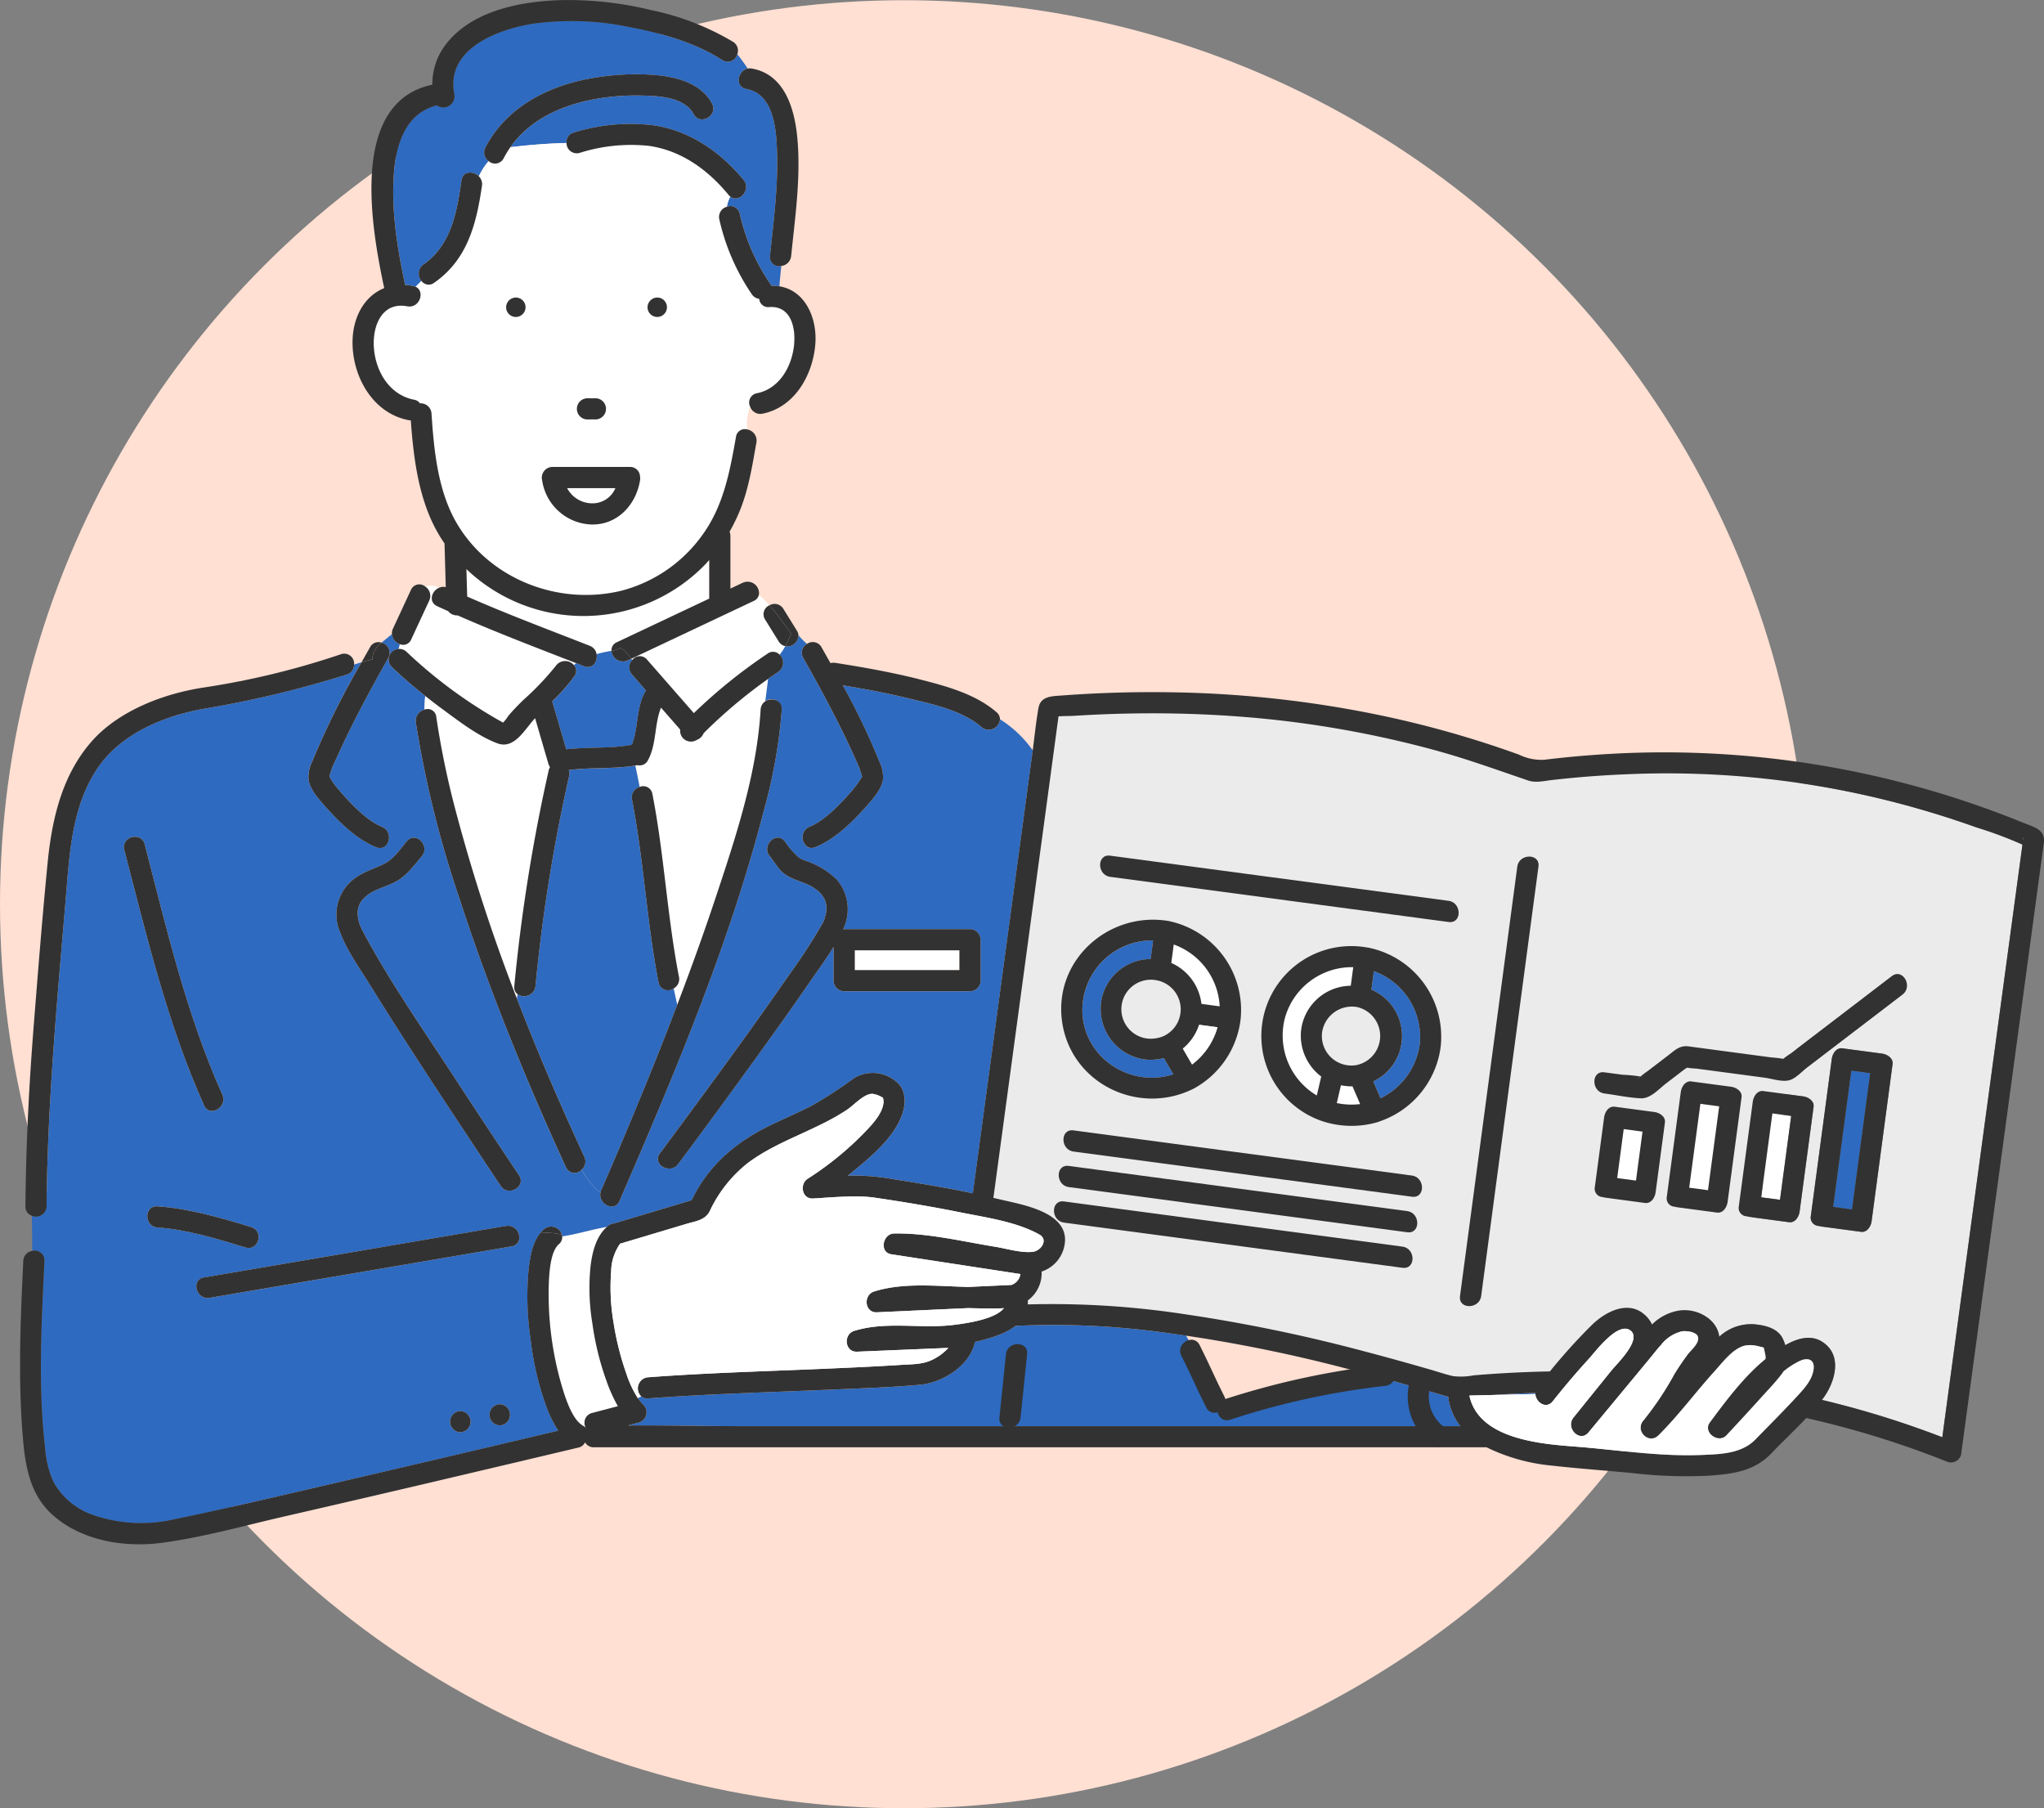 <svg xmlns="http://www.w3.org/2000/svg" xmlns:xlink="http://www.w3.org/1999/xlink" width="359.988" height="318.418" viewBox="0 0 359.988 318.418"><rect x="0" y="0" width="359.988" height="318.418" fill="#808080" stroke="none"/><defs><clipPath id="clip-path"><rect id="&#x9577;&#x65B9;&#x5F62;_482" data-name="&#x9577;&#x65B9;&#x5F62; 482" width="356.441" height="271.948" fill="none"></rect></clipPath></defs><g id="illust-strength01" transform="translate(-360 -3350)"><ellipse id="&#x6955;&#x5186;&#x5F62;_7" data-name="&#x6955;&#x5186;&#x5F62; 7" cx="159.191" cy="159.191" rx="159.191" ry="159.191" transform="translate(360 3350.035)" fill="#ffe0d3"></ellipse><g id="&#x30B0;&#x30EB;&#x30FC;&#x30D7;_257" data-name="&#x30B0;&#x30EB;&#x30FC;&#x30D7; 257" transform="translate(363.547 3350)"><g id="&#x30B0;&#x30EB;&#x30FC;&#x30D7;_256" data-name="&#x30B0;&#x30EB;&#x30FC;&#x30D7; 256" clip-path="url(#clip-path)"><path id="&#x30D1;&#x30B9;_33887" data-name="&#x30D1;&#x30B9; 33887" d="M153.526,141.583c.028-.083,0-.08,0,0" transform="translate(-5.235 -4.826)" fill="#2e6abf"></path><path id="&#x30D1;&#x30B9;_33888" data-name="&#x30D1;&#x30B9; 33888" d="M99.737,88.985a5.006,5.006,0,0,0,4.149,2.674,4.375,4.375,0,0,0,4.362-2.674Z" transform="translate(-3.401 -3.034)" fill="#fff"></path><path id="&#x30D1;&#x30B9;_33889" data-name="&#x30D1;&#x30B9; 33889" d="M276.014,253.943q-3.7.113-7.392.362l7.4-.167a1.87,1.87,0,0,1,0-.2" transform="translate(-9.16 -8.66)" fill="#2e6abf"></path><path id="&#x30D1;&#x30B9;_33890" data-name="&#x30D1;&#x30B9; 33890" d="M104.147,72.626l0-.014-.38.051c.129-.016.257-.029.382-.037" transform="translate(-3.538 -2.476)" fill="#2e6abf"></path><path id="&#x30D1;&#x30B9;_33891" data-name="&#x30D1;&#x30B9; 33891" d="M104.181,76.446l0,.014.38-.051c-.129.016-.257.029-.382.037" transform="translate(-3.553 -2.606)" fill="#2e6abf"></path><path id="&#x30D1;&#x30B9;_33892" data-name="&#x30D1;&#x30B9; 33892" d="M74.4,109.4l-3.169,6.823a1.524,1.524,0,0,1-2,.853c-.087.284-.163.573-.221.861a1.763,1.763,0,0,1,1.414.513,83.327,83.327,0,0,0,15.532,11.628q.575.333,1.154.657l.3.164a6.526,6.526,0,0,0,.9-1.155c.823-.992,1.734-1.909,2.649-2.814a49.071,49.071,0,0,0,5.765-6.056,2.015,2.015,0,0,1,3.157-.106q.2-.178.4-.354c-6.989-2.724-14.017-5.395-20.886-8.416a1.954,1.954,0,0,1-1.647-.737c-.645-.292-1.293-.579-1.936-.877-1.615-.749-.983-2.7.331-3.256a2.974,2.974,0,0,0-2.433-.184A1.948,1.948,0,0,1,74.4,109.4" transform="translate(-2.353 -3.64)" fill="#fff"></path><path id="&#x30D1;&#x30B9;_33893" data-name="&#x30D1;&#x30B9; 33893" d="M123.509,102.792a29.856,29.856,0,0,1-42.138.9q.07,2.421.136,4.841c7.094,3.121,14.366,5.846,21.578,8.668a1.9,1.9,0,0,1,1.213,1.466,20.683,20.683,0,0,1,2.626-.571,1.516,1.516,0,0,1,.952-1.528l16.263-7.68v-6.8c-.207.237-.414.474-.631.705" transform="translate(-2.775 -3.481)" fill="#fff"></path><path id="&#x30D1;&#x30B9;_33894" data-name="&#x30D1;&#x30B9; 33894" d="M107.459,118.661a20.683,20.683,0,0,0-2.626.571c.233,1.27-.7,2.716-2.2,2.127l-1.39-.542c-.135.118-.27.236-.4.354a1.513,1.513,0,0,1,.06,1.987,34.112,34.112,0,0,1-3.878,4.4q1.233,4.223,2.468,8.449c3.839-.439,7.757-.093,11.56-.8,1.16-2.9.749-6.389,2.274-9.2a2.065,2.065,0,0,1,.228-.338l-2.471-2.823a1.893,1.893,0,0,1,.044-2.572l-.176-.224-.654.309a2.015,2.015,0,0,1-2.833-1.689" transform="translate(-3.308 -4.046)" fill="#2e6abf"></path><path id="&#x30D1;&#x30B9;_33895" data-name="&#x30D1;&#x30B9; 33895" d="M137.386,116.632l-2.375-3.828a1.717,1.717,0,0,1,.751-2.518,20.63,20.63,0,0,0-1.855-1.855,1.554,1.554,0,0,1-.925,1.087l-21.545,10.175.176.224a1.643,1.643,0,0,1,2.591-.063l8.249,9.426a93.942,93.942,0,0,1,12.99-10.479,1.578,1.578,0,0,1,2.12.2,11.376,11.376,0,0,0,1.008-1.518,1.763,1.763,0,0,1-1.185-.845" transform="translate(-3.8 -3.698)" fill="#fff"></path><path id="&#x30D1;&#x30B9;_33896" data-name="&#x30D1;&#x30B9; 33896" d="M73.362,46.7c4.916-3.423,5.884-9.264,6.7-14.83.243-1.669,2.1-1.657,3.05-.685A11.127,11.127,0,0,1,84.836,28.5a1.844,1.844,0,0,1-.571-2.394c3.65-7.051,10.972-10.816,18.544-12.166a44.285,44.285,0,0,1,10.918-.629c3.895.282,8.421,1.336,10.438,5.041,1.148,2.109-2.071,3.987-3.217,1.881-1.63-3-6.043-3.21-9.051-3.273a40.891,40.891,0,0,0-9.047.755c-5.611,1.147-10.908,3.659-14.185,8.333,3.352-.393,6.6-.662,9.885-.731a1.718,1.718,0,0,1,1.31-1.851,33.609,33.609,0,0,1,14.209-1.238c6.326.995,11.644,4.726,15.662,9.59,1.424,1.723-.8,4.163-2.343,2.925a5.963,5.963,0,0,0-.6,1.8,1.676,1.676,0,0,1,2.278,1.232,35.354,35.354,0,0,0,5.334,12.27,1.974,1.974,0,0,1,.216.412,7.715,7.715,0,0,1,1.422.088c.091-1.195.217-2.391.334-3.586a1.6,1.6,0,0,1-1.978-1.76c.611-6.064,1.438-12.16,1.241-18.268-.128-3.973-.536-10.262-5.4-11.14-2.086-.376-1.542-3.223.233-3.587-.58-.861-1.2-1.707-1.835-2.532a1.731,1.731,0,0,1-2.634,1.036c-4.958-3.184-10.924-4.793-16.665-5.873a49.688,49.688,0,0,0-16.6-.542c-6.274.967-15.536,4.429-13.941,12.438a1.963,1.963,0,0,1-3.074,1.947c-5.439,1.349-7.18,6.756-7.566,11.956-.488,6.589.6,13.246,1.982,19.671a10.686,10.686,0,0,1,1.369.165,1.9,1.9,0,0,1,.476.153l1.033-1.033a1.968,1.968,0,0,1,.355-2.892" transform="translate(-2.32 -0.13)" fill="#2e6abf"></path><path id="&#x30D1;&#x30B9;_33897" data-name="&#x30D1;&#x30B9; 33897" d="M134.135,54.956a1.58,1.58,0,0,1-1.771-1.45,1.829,1.829,0,0,1-1.31-.822,38.189,38.189,0,0,1-5.709-13.159,1.852,1.852,0,0,1,1.315-2.222,5.936,5.936,0,0,1,.606-1.805,2.024,2.024,0,0,1-.293-.291c-3.636-4.4-8.262-7.8-14.017-8.631a29.906,29.906,0,0,0-12.228,1.238,1.808,1.808,0,0,1-2.3-1.742c-3.28.07-6.532.338-9.885.731a17.03,17.03,0,0,0-1.181,1.94,1.69,1.69,0,0,1-2.646.515,11.073,11.073,0,0,0-1.727,2.686,1.931,1.931,0,0,1,.542,1.675c-.983,6.738-2.561,12.987-8.408,17.058a1.561,1.561,0,0,1-2.237-.325l-1.032,1.032c1.719.81.7,3.845-1.467,3.441-4.366-.817-6.062,3.225-5.907,6.941.178,4.3,2.632,8.633,7.083,9.508a1.625,1.625,0,0,1,1.058.641,1.909,1.909,0,0,1,2.027,1.791c.416,6.4,1.1,13.555,4.379,19.208,5.745,9.92,17.913,14.658,28.957,12.024a25.378,25.378,0,0,0,14.273-9.705c3.824-5.19,4.914-11.219,6.022-17.416a1.557,1.557,0,0,1,1.987-1.3,8.255,8.255,0,0,1,.5-4.034,1.645,1.645,0,0,1,1.2-2.346c3.939-.785,6.127-4.655,6.532-8.42.337-3.126-.538-7.033-4.36-6.762M102.161,71.024c.213,0,.429,0,.642,0v0h.025c.043,0,.083.006.125.009.169-.008.337-.011.518-.012a1.863,1.863,0,0,1,0,3.726c-.214,0-.429-.006-.642,0H102.8c-.043,0-.084-.006-.126-.009-.168.008-.336.012-.517.012a1.863,1.863,0,1,1,0-3.725M89.5,56.7a1.707,1.707,0,1,1,1.708-1.708A1.738,1.738,0,0,1,89.5,56.7m21.875,28.772c-.7,4.359-4.066,7.954-8.69,7.768a9.1,9.1,0,0,1-8.542-7.768,1.893,1.893,0,0,1,1.8-2.359h13.639a1.738,1.738,0,0,1,1.79,1.66,2.009,2.009,0,0,1,.007.7M114.409,56.7a1.707,1.707,0,1,1,1.708-1.708,1.738,1.738,0,0,1-1.708,1.708" transform="translate(-2.198 -0.889)" fill="#fff"></path><path id="&#x30D1;&#x30B9;_33898" data-name="&#x30D1;&#x30B9; 33898" d="M106.577,250.822a49.758,49.758,0,0,1-2.5-10.181,37.843,37.843,0,0,1-.306-10.169c.31-2.416.978-5.124,2.871-6.81-2.645.456-5.227,1.276-7.88,1.678a1.6,1.6,0,0,1-.591,1.384c-1.3,1.15-1.586,4.007-1.721,5.955a57.323,57.323,0,0,0,2.691,20.454c.654,1.907,1.669,4.666,3.337,5.581a2.031,2.031,0,0,1,.292.2c.022-.014.046-.025.07-.038a1.763,1.763,0,0,1,1.188-2.429l4.549-1.2a26.789,26.789,0,0,1-1.995-4.42" transform="translate(-3.285 -7.627)" fill="#fff"></path><path id="&#x30D1;&#x30B9;_33899" data-name="&#x30D1;&#x30B9; 33899" d="M124.21,133.327a2.11,2.11,0,0,1-1.26,1.218,1.907,1.907,0,0,1-2.879-1.847l-3.38-3.862c-1.185,2.906-.759,6.423-2.292,9.251a1.634,1.634,0,0,1-1.851.882c-.127.023-.252.042-.379.064.261,1.242.518,2.5.769,3.761a1.621,1.621,0,0,1,2.237,1.235c2.082,10.662,2.6,21.548,4.681,32.209a1.87,1.87,0,0,1-.938,2.04c.2.965.418,1.93.631,2.888,2.388-6.254,4.665-12.549,6.778-18.9,3.531-10.622,7.262-21.83,7.913-33.087a1.807,1.807,0,0,1,.82-1.46c.171-1.318.346-2.642.5-3.949a89.193,89.193,0,0,0-11.353,9.556" transform="translate(-3.825 -4.221)" fill="#fff"></path><path id="&#x30D1;&#x30B9;_33900" data-name="&#x30D1;&#x30B9; 33900" d="M172.637,130.6a1.98,1.98,0,0,1-3.241,1.387c-3.391-2.948-8.66-4.041-12.9-5.073-3.813-.928-7.671-1.648-11.543-2.283a120.269,120.269,0,0,1,6.439,13.429,5.966,5.966,0,0,1,.618,3.307c-.326,1.655-1.641,3.12-2.716,4.345-2.477,2.82-5.652,6.009-9.2,7.412a1.57,1.57,0,0,1-1.217.029,6.126,6.126,0,0,0-1.719,1.744,4.484,4.484,0,0,0,.995.535,14.427,14.427,0,0,1,5.741,3.4,8.04,8.04,0,0,1,1.114,8.748,1.565,1.565,0,0,1,.191-.02h22.16a1.889,1.889,0,0,1,1.862,1.863v7.217a1.865,1.865,0,0,1-1.862,1.862H145.2a1.889,1.889,0,0,1-1.862-1.862v-5.966c-1.345,2.2-2.9,4.316-4.347,6.41-3.173,4.6-6.429,9.145-9.705,13.673q-6.6,9.132-13.333,18.171c-1.418,1.9-4.651.043-3.216-1.881q2.351-3.156,4.683-6.328c6.147-8.345,12.275-16.713,18.164-25.243a97.407,97.407,0,0,0,5.869-9.067c.036-.066.156-.324.22-.457.046-.209.308-1.1.335-1.258.354-2.1-.658-3.5-2.388-4.549-1.523-.922-3.362-1.2-4.817-2.223-1.174-.823-1.824-2.129-2.716-3.212-1.514-1.838,1.109-4.487,2.635-2.635a14.352,14.352,0,0,0,2.438,2.821,6.126,6.126,0,0,1,1.719-1.744,2.021,2.021,0,0,1,.227-3.622c2.783-1.1,5.806-4.4,7.81-6.753.487-.572.858-1.193,1.29-1.8a1.31,1.31,0,0,0,.149-.264,16.221,16.221,0,0,0-1.082-2.9c-2.731-6.158-5.967-12.145-9.281-18.006a1.784,1.784,0,0,1,.674-2.477,9.484,9.484,0,0,1-1.517-1.559,1.945,1.945,0,0,1-2.309,1.95,11.3,11.3,0,0,1-1.007,1.518,1.949,1.949,0,0,1-.24,3.022q-.9.6-1.786,1.23c-.158,1.307-.333,2.63-.5,3.949a1.8,1.8,0,0,1,2.906,1.46,92.409,92.409,0,0,1-3.131,17.666c-6.113,23.659-15.759,46.474-25.452,68.853-.889,2.049-3.738.534-3.352-1.446a12.98,12.98,0,0,1-3.3-4.073,1.647,1.647,0,0,1-2.764-.383q-3.5-7.56-6.721-15.246c-4.42-10.508-8.5-21.173-12.021-32.017a185.982,185.982,0,0,1-7.71-31.089,2.045,2.045,0,0,1,1.53-2.258,23.934,23.934,0,0,1,.125-2.408q-3.061-2.433-5.91-5.116a1.853,1.853,0,0,1,1.22-3.147c.059-.288.134-.577.221-.862a2.106,2.106,0,0,1-1.4-1.77c-.56.5-1.223.977-1.818,1.5a1.846,1.846,0,0,1,1.173,2.7c-3.314,5.862-6.549,11.85-9.28,18.006a12.783,12.783,0,0,0-1.076,2.811,3.03,3.03,0,0,0,.214.475,13.217,13.217,0,0,0,1.219,1.68c2,2.352,5.03,5.652,7.81,6.753,2.207.874,1.239,4.476-.991,3.593-3.546-1.4-6.719-4.591-9.2-7.412-1.075-1.225-2.39-2.69-2.717-4.345a5.965,5.965,0,0,1,.619-3.307,142.736,142.736,0,0,1,8.693-17.5c-.444.137-.884.279-1.319.416a1.81,1.81,0,0,1-1.287,1.75,187.1,187.1,0,0,1-25.353,6.057c-6.963,1.271-14.489,4.4-18.557,10.459-4.61,6.869-4.938,15.372-5.611,23.345C6.56,180.5,4.884,198.361,4.73,216.351a1.858,1.858,0,0,1-2.583,1.678l.06,6.2a1.714,1.714,0,0,1,2.163,1.759c-.528,10.867-1.147,21.977.1,32.813a17.918,17.918,0,0,0,1.474,6.1,12.816,12.816,0,0,0,7.278,5.929,25.966,25.966,0,0,0,14.1.632c8.123-1.652,16.2-3.576,24.275-5.441q21.65-5,43.265-10.147a20.774,20.774,0,0,1-2.237-4.613,52.519,52.519,0,0,1-2.645-11.5,51,51,0,0,1-.385-11.781c.231-2.246.591-5.018,2.077-6.881-1.224.111-2.444.355-3.7.562a1.516,1.516,0,0,1-1.334,1.758l-6.6,1.125-46.587,7.941c-2.35.4-3.35-3.19-.991-3.593l6.6-1.124,46.587-7.942a2.013,2.013,0,0,1,2.325,1.835c1.258-.208,2.478-.451,3.7-.562a5.575,5.575,0,0,1,.651-.692,1.965,1.965,0,0,1,3.161.95c.183.049.365.1.55.162-.184-.061-.367-.113-.55-.162a1.6,1.6,0,0,1,.063.3c2.654-.4,5.236-1.222,7.88-1.678.062-.054.12-.111.184-.163a1.9,1.9,0,0,1,1.166-.45,2.181,2.181,0,0,1,.228-.083l13.344-3.991c2.88-6,7.6-10.1,13.54-13.036,2.5-1.233,5.075-2.314,7.56-3.583a75.167,75.167,0,0,0,7.542-4.908,6.357,6.357,0,0,1,7.721.95c1.332,1.293,1.345,3.458.821,5.12-1.258,4.008-4.962,7.23-8.081,9.828q-.8.668-1.624,1.32c.471-.014.944-.027,1.414-.034a40.6,40.6,0,0,1,6.926.69c4.578.71,9.158,1.479,13.7,2.433q.271-2.005.542-4.01,2.712-20.043,5.424-40.088l4.557-33.7c.01-.065.016-.128.026-.192a20.241,20.241,0,0,0-5.772-5.483M84.546,251.213a1.864,1.864,0,0,1,0,3.726,1.864,1.864,0,0,1,0-3.726M77.6,252.422a1.864,1.864,0,0,1,0,3.726,1.864,1.864,0,0,1,0-3.726m-59.18-98.827c-.6-2.327,2.992-3.31,3.592-.991,3.837,14.8,7.389,30.124,13.683,44.115.976,2.171-2.236,4.064-3.218,1.881-6.434-14.306-10.134-29.87-14.057-45.005m21.368,70.02c-5-1.52-10.288-3.164-15.52-3.522-2.383-.163-2.393-3.89,0-3.726,5.582.382,11.177,2.033,16.512,3.656,2.29.7,1.308,4.291-.992,3.592m44.922-10.85q-2.45-3.667-4.881-7.349c-6.177-9.342-12.35-18.7-18.251-28.219-1.782-2.874-3.923-5.837-5.131-9.021a7.93,7.93,0,0,1,1.994-9.122c1.678-1.453,3.625-2,5.58-2.914,1.8-.844,2.919-2.586,4.159-4.063,1.544-1.84,4.168.809,2.635,2.635-1.357,1.615-2.593,3.354-4.468,4.413-1.937,1.1-4.236,1.391-5.828,3.087-1.271,1.353-1.141,3.007-.6,4.644-.006-.038.171.413.226.522.14.272.28.547.426.817,4.57,8.542,10.2,16.609,15.486,24.712q5.888,9.019,11.867,17.977c1.339,2-1.891,3.865-3.217,1.881" transform="translate(-0.073 -3.942)" fill="#2e6abf"></path><path id="&#x30D1;&#x30B9;_33901" data-name="&#x30D1;&#x30B9; 33901" d="M103.118,260.264c-.021-.047-.04-.1-.058-.146-.023.013-.047.024-.07.039.043.035.088.07.128.107" transform="translate(-3.512 -8.87)" fill="#2e6abf"></path><path id="&#x30D1;&#x30B9;_33902" data-name="&#x30D1;&#x30B9; 33902" d="M89.549,177.977A304.177,304.177,0,0,1,95.6,140.022a1.914,1.914,0,0,1,.242-.6,1.893,1.893,0,0,1-.281-.566q-1.175-4.028-2.352-8.054c-1.823,1.919-3.622,5.561-6.649,4.426-3.469-1.3-6.86-3.97-9.83-6.141-.974-.711-1.926-1.448-2.869-2.2a23.93,23.93,0,0,0-.125,2.408,1.511,1.511,0,0,1,2.062,1.268,149.994,149.994,0,0,0,3.512,16.887,309.717,309.717,0,0,0,10.7,32.75c.031-.264.067-.527.1-.792a1.528,1.528,0,0,1-.567-1.429" transform="translate(-2.514 -4.327)" fill="#fff"></path><path id="&#x30D1;&#x30B9;_33903" data-name="&#x30D1;&#x30B9; 33903" d="M118.183,178.816a1.689,1.689,0,0,1-2.655-1.049c-2.082-10.662-2.6-21.548-4.681-32.209a1.914,1.914,0,0,1,1.354-2.225q-.374-1.9-.767-3.762c-3.873.652-7.85.284-11.728.808a1.863,1.863,0,0,1,.06,1.065,296.106,296.106,0,0,0-5.916,36.964,2.02,2.02,0,0,1-3.159,1.43c-.038.264-.073.527-.1.792,3.633,9.423,7.639,18.7,11.862,27.825a1.918,1.918,0,0,1-.453,2.263,12.947,12.947,0,0,0,3.3,4.073,2.1,2.1,0,0,1,.135-.435q3.243-7.486,6.364-15.026,3.618-8.767,7.021-17.627c-.214-.958-.428-1.923-.631-2.888" transform="translate(-3.089 -4.76)" fill="#2e6abf"></path><path id="&#x30D1;&#x30B9;_33904" data-name="&#x30D1;&#x30B9; 33904" d="M255.33,254.515a2.169,2.169,0,0,1-.025-.321c-.531-.14-1.057-.3-1.585-.454q-2.269-.653-4.54-1.306-4.632-1.321-9.289-2.551c-7.62,3.077-23.922,5.254-23.922,5.254s-4.962-8.238-6.845-11.712c-1.179-.172-2.361-.338-3.544-.49a142.443,142.443,0,0,0-26.5-1.223c-1.944,1.5-4.834,2.3-7.143,2.83-.9,4.181-5.679,7.171-9.686,7.537-5.045.461-10.131.619-15.191.84-10.9.478-21.817.753-32.7,1.572a1.6,1.6,0,0,1-1.212-.363l-.593.3a7.681,7.681,0,0,0,1.008,1.193,1.879,1.879,0,0,1-.822,3.114l-1.956.518c6.5-.061,13.032.12,19.521.12H257.435a10.5,10.5,0,0,1-2.1-4.855" transform="translate(-3.778 -8.236)" fill="#2e6abf"></path><path id="&#x30D1;&#x30B9;_33905" data-name="&#x30D1;&#x30B9; 33905" d="M211.219,184.5a5.35,5.35,0,0,0-4.158-5.774,5.2,5.2,0,1,0-1.661,10.255,5.786,5.786,0,0,0,2.8-.416,5.371,5.371,0,0,0,3.018-4.064" transform="translate(-6.849 -6.092)" fill="#ebebeb"></path><path id="&#x30D1;&#x30B9;_33906" data-name="&#x30D1;&#x30B9; 33906" d="M365.2,153.146c.055-.646-.148-.712,0,0" transform="translate(-12.452 -5.205)" fill="#ebebeb"></path><path id="&#x30D1;&#x30B9;_33907" data-name="&#x30D1;&#x30B9; 33907" d="M243.556,183.592a5.306,5.306,0,0,0-6.158,4.434,5.2,5.2,0,0,0,6.035,5.792,5.231,5.231,0,0,0,.123-10.227" transform="translate(-8.095 -6.258)" fill="#ebebeb"></path><path id="&#x30D1;&#x30B9;_33908" data-name="&#x30D1;&#x30B9; 33908" d="M295.555,196.289a.368.368,0,0,1,.2.12.2.2,0,0,0-.2-.12" transform="translate(-10.079 -6.694)" fill="#ebebeb"></path><path id="&#x30D1;&#x30B9;_33909" data-name="&#x30D1;&#x30B9; 33909" d="M295.337,196.358c-.285.155-.5.484,0,0" transform="translate(-10.061 -6.696)" fill="#ebebeb"></path><path id="&#x30D1;&#x30B9;_33910" data-name="&#x30D1;&#x30B9; 33910" d="M350.557,150.115q-4.557-1.627-9.2-2.988a160.767,160.767,0,0,0-52.513-6.348q-4.283.174-8.553.555-2.236.2-4.465.453c-1.441.164-2.843.543-4.234.068-5.384-1.837-10.694-3.765-16.188-5.27a183.2,183.2,0,0,0-33.467-5.881q-8.524-.7-17.088-.665-4.325.013-8.648.2-2.263.1-4.523.242c-.849.054-1.835.013-2.751.1q-.177,1.3-.353,2.605-.652,4.815-1.3,9.631-3.931,29.06-7.862,58.118l-1.953,14.439c.332.078.666.154,1,.234,3.66.89,11.468,2.033,11.62,7a6,6,0,0,1-4.126,5.74,5.923,5.923,0,0,1-2.439,5.084,5.422,5.422,0,0,1,.006.7,155.669,155.669,0,0,1,27.693,1.735,281.33,281.33,0,0,1,31.645,6.549c3.844,1.006,7.671,2.077,11.49,3.176,1.349.387,2.7.855,4.067,1.17a11.885,11.885,0,0,0,3.62-.136q2.305-.2,4.615-.34,4.4-.271,8.818-.352a101.933,101.933,0,0,1,7.373-8.161c2.422-2.371,6.493-4.521,9.459-1.7a5.155,5.155,0,0,1,1.158,1.591,8.727,8.727,0,0,1,4.876-2.469c3.328-.413,6.641,1.714,6.957,4.631a8.234,8.234,0,0,1,5.946-2.206c1.893.121,4.314.637,5.227,2.506a7.516,7.516,0,0,1,.458,1.188c2.4-1.364,5.154-2.116,7.41.123,2.549,2.529,1.091,6.767-.737,9.222-.073.1-.153.19-.226.287a165.149,165.149,0,0,1,21.214,6.58q.753-5.564,1.506-11.126,3.931-29.06,7.862-58.119l3.48-25.725q.532-3.948,1.066-7.894.1-.751.2-1.5a70.266,70.266,0,0,0-8.141-3.04M207.876,166.553a2.506,2.506,0,0,1,.3.039,16,16,0,0,1,12.845,17.163c-.009.087-.018.174-.028.26a2.277,2.277,0,0,1-.043.254,2.341,2.341,0,0,1-.023.241,16.063,16.063,0,0,1-8.153,11.61c-9.852,4.984-22-1.063-23.258-12.221-1.19-10.526,8.209-18.775,18.366-17.347m41.634,61.13-7.27-.97L189.9,219.727c-2.346-.313-2.369-4.042,0-3.725l7.27.97,52.342,6.986c2.346.313,2.369,4.042,0,3.725m.836-6.257-7.27-.971-52.343-6.985c-2.346-.314-2.369-4.042,0-3.726l7.27.971,52.343,6.985c2.346.313,2.369,4.042,0,3.726m.835-6.258-7.27-.971-52.343-6.985c-2.346-.313-2.369-4.042,0-3.726l7.27.971,52.343,6.985c2.346.314,2.369,4.042,0,3.726m5.057-26.448a2,2,0,0,1-.044.247,2.03,2.03,0,0,1-.022.248,16.063,16.063,0,0,1-10.747,12.71,2.067,2.067,0,0,1-.264.1,16.432,16.432,0,0,1-9.944-.216,15.838,15.838,0,0,1,7.935-30.548c.088.008.178.019.27.037a16,16,0,0,1,12.816,17.424m1.4-21.927-7.27-.971-52.343-6.986c-2.346-.313-2.369-4.042,0-3.725l7.27.97,52.343,6.986c2.346.313,2.369,4.042,0,3.726m15.82-9.756q-.63,4.716-1.259,9.431-2.717,20.352-5.432,40.7-1.7,12.747-3.4,25.495c-.313,2.346-4.042,2.369-3.726,0q.63-4.716,1.259-9.431l5.433-40.7,3.4-25.495c.313-2.346,4.042-2.369,3.726,0m9.926,56.437q.821-6.145,1.642-12.29c.118-.884.775-2.008,1.862-1.863l6.978.931c.884.118,2.008.776,1.863,1.863l-1.64,12.291c-.118.883-.776,2.008-1.863,1.862l-6.978-.931a2.112,2.112,0,0,1-.429-.1,1.472,1.472,0,0,1-1.435-1.76m38.526-14.12-2.46,18.436c-.118.883-.776,2.008-1.863,1.863l-6.978-.931a2.177,2.177,0,0,1-.429-.1,1.468,1.468,0,0,1-1.433-1.759l2.46-18.436c.118-.884.776-2.009,1.862-1.863l6.979.931c.882.118,2.008.776,1.862,1.863m3.208-8.457c.118-.884.776-2.008,1.863-1.863l6.976.931c.885.119,2.01.776,1.864,1.863q-1.844,13.828-3.691,27.655c-.118.884-.776,2.008-1.863,1.863l-6.977-.931a2.1,2.1,0,0,1-.43-.1,1.469,1.469,0,0,1-1.433-1.759q1.844-13.828,3.691-27.655m-15.888,6.765-2.46,18.436c-.118.883-.776,2.008-1.863,1.862l-6.978-.931a2.109,2.109,0,0,1-.429-.1,1.47,1.47,0,0,1-1.434-1.759q1.232-9.219,2.461-18.437c.118-.883.776-2.008,1.863-1.862l6.977.931c.884.118,2.008.775,1.863,1.863m28.339-18.106L326.785,187.8l-6.048,4.625c-.884.675-1.995,1.922-3.114,2.227-1.267.347-3.065-.276-4.323-.444l-8.4-1.12-3.622-.483a13.5,13.5,0,0,1-1.656-.16c-.157.107-.336.206-.44.286l-3.213,2.456c-1.3.993-2.782,2.742-4.517,2.652-2.118-.11-4.275-.571-6.379-.851-2.346-.314-2.369-4.042,0-3.726l3.2.426a27.706,27.706,0,0,1,3.156.314,14.749,14.749,0,0,1,1.262-.963l3.685-2.816c1.226-.937,1.973-1.736,3.559-1.524l6.732.9,7.781,1.038a20.652,20.652,0,0,1,2.117.252,13.185,13.185,0,0,1,1.319-.939l2.34-1.789,6.448-4.93,9.012-6.89c1.906-1.458,3.76,1.78,1.881,3.217" transform="translate(-6.051 -4.434)" fill="#ebebeb"></path><path id="&#x30D1;&#x30B9;_33911" data-name="&#x30D1;&#x30B9; 33911" d="M98.641,225.038a1.966,1.966,0,0,0-3.162-.95,5.487,5.487,0,0,0-.65.691,10.739,10.739,0,0,1,3.812.26" transform="translate(-3.234 -7.625)" fill="#323232"></path><path id="&#x30D1;&#x30B9;_33912" data-name="&#x30D1;&#x30B9; 33912" d="M353.006,149.276a167.53,167.53,0,0,0-75-12.093q-4.816.326-9.61.911a9.015,9.015,0,0,1-4.436-.912q-2.408-.871-4.839-1.672a180.945,180.945,0,0,0-18.311-4.984,194.606,194.606,0,0,0-37.888-4.314q-9.7-.164-19.391.558c-1.911.139-3.812.113-4.189,2.236-.437,2.456-.678,4.966-1.008,7.439a11.583,11.583,0,0,1,1.832,6.44,11.583,11.583,0,0,0-1.832-6.44c-.008.064-.015.128-.024.192q-2.279,16.849-4.559,33.7-2.711,20.045-5.423,40.088-.271,2.005-.543,4.01c-4.538-.954-9.117-1.722-13.7-2.432a40.6,40.6,0,0,0-6.926-.691c-.471.008-.942.02-1.413.034q.82-.652,1.624-1.32c3.118-2.6,6.821-5.82,8.081-9.828.523-1.662.51-3.827-.822-5.12a6.357,6.357,0,0,0-7.721-.95,75.167,75.167,0,0,1-7.542,4.908c-2.484,1.268-5.058,2.349-7.559,3.583-5.945,2.933-10.66,7.037-13.541,13.035l-13.343,3.991a2.2,2.2,0,0,0-.229.083,1.914,1.914,0,0,0-1.166.45c-.063.052-.122.109-.183.163a19.981,19.981,0,0,1,3.412-.323,19.981,19.981,0,0,0-3.412.323c-1.892,1.686-2.561,4.395-2.87,6.81a37.8,37.8,0,0,0,.305,10.169,49.805,49.805,0,0,0,2.5,10.181,26.832,26.832,0,0,0,1.995,4.42l-4.549,1.2a1.764,1.764,0,0,0-1.187,2.429,1.055,1.055,0,0,1,.507-.138,1.055,1.055,0,0,0-.507.138c.017.049.036.1.058.146-.04-.038-.084-.072-.128-.108-.713.437-1.13,1.47-2.031.57.9.9,1.318-.133,2.031-.57a1.953,1.953,0,0,0-.292-.2c-1.667-.916-2.682-3.675-3.337-5.582a57.323,57.323,0,0,1-2.691-20.454c.136-1.948.424-4.8,1.722-5.955a1.593,1.593,0,0,0,.59-1.384,19.129,19.129,0,0,1-2.868.235,19.129,19.129,0,0,0,2.868-.235,1.667,1.667,0,0,0-.063-.3,10.742,10.742,0,0,0-3.812-.26c-1.486,1.863-1.846,4.635-2.077,6.881a50.893,50.893,0,0,0,.385,11.781,52.408,52.408,0,0,0,2.645,11.5,20.771,20.771,0,0,0,2.236,4.613q-21.618,5.133-43.265,10.147c-8.077,1.866-16.151,3.789-24.275,5.441a25.963,25.963,0,0,1-14.1-.632,12.815,12.815,0,0,1-7.279-5.929,17.958,17.958,0,0,1-1.474-6.1c-1.242-10.835-.623-21.944-.1-32.812a1.713,1.713,0,0,0-2.162-1.76l.1,9.967-.1-9.967a1.823,1.823,0,0,0-1.564,1.76c-.487,10.03-.919,20.156-.151,30.181.409,5.331,1.072,10.752,5.3,14.532,5.1,4.564,12.642,5.8,19.242,4.924,7.293-.969,14.539-3.029,21.7-4.669q16.118-3.695,32.21-7.5,9.729-2.289,19.454-4.6a1.639,1.639,0,0,0,1.181-.93l0,0a1.69,1.69,0,0,0,1.552.875H258.249a33.256,33.256,0,0,0,11.62,3.24c4.664.527,9.363.849,14.037,1.3a81.879,81.879,0,0,0,13.543.461c4.188-.293,7.991-.795,10.992-3.947,1.985-2.085,4.136-4.081,6.127-6.2a163.118,163.118,0,0,1,24.978,7.754,1.863,1.863,0,0,0,2.292-1.3q1.191-8.809,2.384-17.619,2.592-19.168,5.186-38.337l5.042-37.27,1.542-11.4.374-2.763c.02-.152.048-.3.062-.458.2-2.223-1.678-2.635-3.42-3.352M238.333,255.437h-111.8c-6.488,0-13.015-.181-19.52-.12l1.955-.518a1.879,1.879,0,0,0,.822-3.114,7.628,7.628,0,0,1-1.007-1.193l-1.645.823v0l1.645-.823a18.7,18.7,0,0,1-2.026-4.344,49.765,49.765,0,0,1-2.244-8.959,36.573,36.573,0,0,1-.424-8.964,8.738,8.738,0,0,1,1.592-4.935l.093-.02c.049-.011.1-.021.149-.036l11.4-3.41c1.625-.486,3.3-.631,4.129-2.238a23.4,23.4,0,0,1,6.771-8.535c5.333-3.957,11.956-5.679,17.463-9.368,1.2-.806,2.944-2.8,4.421-2.769a4.564,4.564,0,0,1,1.864.707,3.416,3.416,0,0,1,.09.819c-.175,2.018-2.1,3.976-3.417,5.353a55.845,55.845,0,0,1-9.948,8.083c-1.452.945-1.01,3.586.941,3.472,3.563-.209,7.676-.618,10.88-.148,5.078.747,10.146,1.592,15.178,2.607,4.49.906,9.762,1.622,13.818,3.887,1.632.911.32,2.92-1.27,3.06-2.075.183-4.506-.584-6.539-.914-5.791-.936-11.882-2.436-17.775-2.331-2.009.035-2.646,3.329-.5,3.659l22.751,3.486a2.425,2.425,0,0,1-1.587,1.918l-7.826.36c-.271-.019-.519-.035-.729-.041-5.082-.154-10.716-.722-15.643.837-1.929.611-1.686,3.76.495,3.66l16.091-.74c1.013.028,2.026.052,3.041.058,1.06.008,2.162.035,3.245-.051-1.572,2.032-6.986,2.716-8.782,2.945-5.811.742-11.907-.7-17.591,1.063-1.94.6-1.679,3.75.5,3.66l16.082-.667a8.923,8.923,0,0,1-2.856,2.108c-1.669.814-3.53.761-5.348.877-4.952.316-9.91.532-14.868.741-9.937.419-19.891.7-29.812,1.449a1.957,1.957,0,0,0-1.212,3.363l2.234-1.118-2.234,1.118a1.606,1.606,0,0,0,1.212.362c10.88-.819,21.8-1.093,32.7-1.572,5.059-.222,10.146-.381,15.191-.841,4.008-.366,8.788-3.356,9.685-7.536,2.309-.534,5.2-1.326,7.144-2.831A142.447,142.447,0,0,1,201.8,239a264.708,264.708,0,0,1,31.8,6.3c3.949,1.007,7.88,2.084,11.8,3.2q2.272.648,4.541,1.306c.527.152,1.054.314,1.585.454a2.051,2.051,0,0,0,.025.321,10.5,10.5,0,0,0,2.1,4.855Zm77.532-10.042c-.233,1.821-1.5,3.246-2.692,4.548-2.445,2.679-5.026,5.233-7.551,7.835-2.45,2.522-6.163,2.594-9.509,2.733-7.427.307-14.823-.909-22.209-1.475-6.236-.478-17.032-1.341-18.665-8.992l4.224-.1q3.692-.249,7.392-.362a1.878,1.878,0,0,0,0,.2c.111,1.49,1.919,2.72,3.064,1.278q3.063-3.857,6.38-7.5c1.173-1.283,5.1-6.6,7.293-4.973,2.127,1.576-2.416,5.908-3.316,7.024l-6.695,8.3c-1.486,1.842,1.1,4.491,2.635,2.634l10.653-12.856c.707-.853,1.379-1.743,2.129-2.558a6.6,6.6,0,0,1,3.732-2.4c.718-.09,2.29.082,2.687.814.592,1.091-1.125,2.477-1.709,3.239a41.737,41.737,0,0,0-2.372,3.494,55.321,55.321,0,0,1-5.437,8.142c-1.588,1.777.917,4.336,2.635,2.634,3.568-3.533,6.537-7.588,9.9-11.3,1.4-1.547,3.315-4.15,5.5-4.534a5.619,5.619,0,0,1,2.274.163c1.051.277.83-.017,1.063,1.121a2.7,2.7,0,0,1,.114,1.109c-3.8,3.11-6.912,7.289-9.8,11.184-1.267,1.707,1.5,3.783,2.926,2.257q3.07-3.283,6.085-6.618c1.247-1.383,2.58-2.75,3.7-4.241a3.891,3.891,0,0,0,.252-.386,14.4,14.4,0,0,1,2.838-1.833c1.451-.686,2.7-.3,2.478,1.422m36.579-90.871q-.535,3.948-1.068,7.894l-3.48,25.726q-3.931,29.06-7.862,58.118-.752,5.564-1.5,11.126a165.188,165.188,0,0,0-21.214-6.579c.073-.1.154-.19.226-.288,1.828-2.454,3.286-6.694.737-9.222-2.256-2.238-5.012-1.487-7.41-.122a7.519,7.519,0,0,0-.458-1.188c-.915-1.87-3.334-2.385-5.228-2.507a8.234,8.234,0,0,0-5.945,2.207c-.316-2.916-3.63-5.045-6.957-4.631a8.723,8.723,0,0,0-4.876,2.468,5.18,5.18,0,0,0-1.158-1.59c-2.966-2.824-7.037-.674-9.459,1.7a102.277,102.277,0,0,0-7.374,8.16q-4.418.084-8.818.353-2.308.142-4.614.339a11.856,11.856,0,0,1-3.62.137c-1.369-.316-2.718-.782-4.067-1.171-3.819-1.1-7.646-2.168-11.49-3.176a281.551,281.551,0,0,0-31.645-6.548,155.49,155.49,0,0,0-27.693-1.735,5.627,5.627,0,0,0-.007-.7,5.915,5.915,0,0,0,2.439-5.084,6,6,0,0,0,4.127-5.74c-.152-4.964-7.96-6.106-11.62-7-.332-.081-.665-.155-1-.234q.977-7.22,1.954-14.439,3.931-29.06,7.862-58.118.651-4.816,1.3-9.632.175-1.3.352-2.6c.916-.083,1.9-.043,2.751-.1q2.262-.143,4.524-.241,4.322-.187,8.648-.2,8.553-.025,17.088.664a183.255,183.255,0,0,1,33.466,5.881c5.494,1.506,10.8,3.434,16.188,5.271,1.392.475,2.792.1,4.234-.068q2.23-.254,4.465-.454,4.268-.38,8.553-.555A160.783,160.783,0,0,1,335.306,147q4.642,1.359,9.2,2.988a70.328,70.328,0,0,1,8.141,3.039l-.2,1.5m.3-2.28c-.148-.712.055-.646,0,0" transform="translate(0 -4.303)" fill="#323232"></path><path id="&#x30D1;&#x30B9;_33913" data-name="&#x30D1;&#x30B9; 33913" d="M244.2,201.173l-1.351-3.129a9.483,9.483,0,0,1-2.038-.194l-.736,3.143a12.63,12.63,0,0,0,4.125.181" transform="translate(-8.187 -6.747)" fill="#fff"></path><path id="&#x30D1;&#x30B9;_33914" data-name="&#x30D1;&#x30B9; 33914" d="M236.22,198.925l.782-3.341a9.013,9.013,0,0,1-3.557-8.071,2.046,2.046,0,0,1,.04-.25,2.209,2.209,0,0,1,.027-.245A8.908,8.908,0,0,1,242.2,179.6l.438-3.277a12.12,12.12,0,0,0-6.42,22.6" transform="translate(-7.85 -6.013)" fill="#fff"></path><path id="&#x30D1;&#x30B9;_33915" data-name="&#x30D1;&#x30B9; 33915" d="M246.824,177.061l-.435,3.259a8.85,8.85,0,0,1,.325,16.148q.642,1.484,1.282,2.966a12.468,12.468,0,0,0,6.892-9.381,12.326,12.326,0,0,0-8.063-12.992" transform="translate(-8.402 -6.038)" fill="#2e6abf"></path><path id="&#x30D1;&#x30B9;_33916" data-name="&#x30D1;&#x30B9; 33916" d="M245.087,172.746a2.49,2.49,0,0,0-.27-.037,15.838,15.838,0,0,0-7.935,30.547,16.425,16.425,0,0,0,9.944.216,2.235,2.235,0,0,0,.265-.1,16.066,16.066,0,0,0,10.747-12.711,2.217,2.217,0,0,0,.022-.248,2.15,2.15,0,0,0,.044-.247,16,16,0,0,0-12.817-17.423m-14.56,12.188a12.256,12.256,0,0,1,11.981-8.738l-.438,3.278a8.907,8.907,0,0,0-8.691,7.415,2.193,2.193,0,0,0-.027.245,2.03,2.03,0,0,0-.04.249,9.018,9.018,0,0,0,3.557,8.072l-.782,3.341a12.27,12.27,0,0,1-5.561-13.864m12.529,8.511a5.2,5.2,0,0,1-6.035-5.792,5.305,5.305,0,0,1,6.158-4.434,5.231,5.231,0,0,1-.123,10.227m-2.719,3.542a9.479,9.479,0,0,0,2.037.194l1.352,3.13a12.6,12.6,0,0,1-4.125-.182l.736-3.142m6.974,2.293-1.281-2.965a8.851,8.851,0,0,0-.326-16.149l.435-3.259A12.327,12.327,0,0,1,254.2,189.9a12.466,12.466,0,0,1-6.892,9.381" transform="translate(-7.718 -5.884)" fill="#323232"></path><path id="&#x30D1;&#x30B9;_33917" data-name="&#x30D1;&#x30B9; 33917" d="M210.33,172.191q-.217,1.626-.434,3.252a9.036,9.036,0,0,1,5.313,7.212l3.222.43a12.24,12.24,0,0,0-8.1-10.894" transform="translate(-7.158 -5.872)" fill="#fff"></path><path id="&#x30D1;&#x30B9;_33918" data-name="&#x30D1;&#x30B9; 33918" d="M193.736,184.81c.776,7.845,8.829,12.544,15.969,10.216q-.832-1.43-1.661-2.861a9.052,9.052,0,0,1-3.167.271,2.139,2.139,0,0,1-.256-.04,2.306,2.306,0,0,1-.239-.026,9,9,0,0,1-7.322-10.484,8.853,8.853,0,0,1,8.647-7.152l.438-3.28a12.283,12.283,0,0,0-12.409,13.355" transform="translate(-6.605 -5.847)" fill="#2e6abf"></path><path id="&#x30D1;&#x30B9;_33919" data-name="&#x30D1;&#x30B9; 33919" d="M213.19,197.4a16.065,16.065,0,0,0,8.153-11.611,2.094,2.094,0,0,0,.022-.241,2.059,2.059,0,0,0,.044-.253c.01-.087.018-.174.028-.261a16,16,0,0,0-12.845-17.163,2.509,2.509,0,0,0-.3-.039c-10.156-1.428-19.556,6.82-18.366,17.347,1.261,11.157,13.406,17.206,23.258,12.222m-8.167-8.8a5.2,5.2,0,1,1,1.661-10.256,5.2,5.2,0,0,1,1.14,9.839,5.8,5.8,0,0,1-2.8.417m7.852,4.559q-.81-1.4-1.621-2.791a9,9,0,0,0,2.872-4.2l3.225.431a12.372,12.372,0,0,1-4.476,6.557m1.65-10.661a9.035,9.035,0,0,0-5.313-7.213q.217-1.626.434-3.251a12.239,12.239,0,0,1,8.1,10.894l-3.222-.43m-8.511-11.175-.438,3.28a8.853,8.853,0,0,0-8.647,7.152,9,9,0,0,0,7.321,10.484,2.353,2.353,0,0,0,.24.026,2.112,2.112,0,0,0,.256.04,9.045,9.045,0,0,0,3.166-.271l1.661,2.861c-7.139,2.328-15.194-2.371-15.968-10.216a12.283,12.283,0,0,1,12.409-13.355" transform="translate(-6.473 -5.718)" fill="#323232"></path><path id="&#x30D1;&#x30B9;_33920" data-name="&#x30D1;&#x30B9; 33920" d="M214.883,186.827a9,9,0,0,1-2.872,4.2q.81,1.4,1.621,2.791a12.379,12.379,0,0,0,4.476-6.557l-3.225-.431" transform="translate(-7.23 -6.371)" fill="#fff"></path><path id="&#x30D1;&#x30B9;_33921" data-name="&#x30D1;&#x30B9; 33921" d="M333.786,195.194l-3.2,23.994,3.316.442q1.6-12,3.2-23.994l-3.317-.442" transform="translate(-11.273 -6.656)" fill="#2e6abf"></path><path id="&#x30D1;&#x30B9;_33922" data-name="&#x30D1;&#x30B9; 33922" d="M327.941,222.394a2.1,2.1,0,0,0,.429.1l6.978.931c1.088.145,1.744-.979,1.862-1.863l3.692-27.654c.145-1.089-.979-1.745-1.863-1.863l-6.978-.931c-1.088-.146-1.745.979-1.863,1.862q-1.844,13.828-3.691,27.655a1.471,1.471,0,0,0,1.434,1.76m2.5-3.346,3.2-23.994,3.317.443-3.2,23.993-3.317-.442" transform="translate(-11.133 -6.517)" fill="#323232"></path><path id="&#x30D1;&#x30B9;_33923" data-name="&#x30D1;&#x30B9; 33923" d="M320.772,218.2q.987-7.388,1.972-14.775l-3.317-.442q-.985,7.388-1.972,14.775l3.317.442" transform="translate(-10.826 -6.922)" fill="#fff"></path><path id="&#x30D1;&#x30B9;_33924" data-name="&#x30D1;&#x30B9; 33924" d="M324.679,199.84l-6.978-.931c-1.088-.145-1.745.979-1.863,1.863l-2.46,18.436a1.471,1.471,0,0,0,1.433,1.76,2.125,2.125,0,0,0,.429.1l6.978.931c1.089.145,1.746-.979,1.864-1.863l2.46-18.436c.146-1.088-.98-1.745-1.863-1.863m-5.392,3.007,3.317.442q-.987,7.388-1.972,14.775l-3.316-.442q.987-7.388,1.971-14.775" transform="translate(-10.686 -6.783)" fill="#323232"></path><path id="&#x30D1;&#x30B9;_33925" data-name="&#x30D1;&#x30B9; 33925" d="M307.644,216.452q.987-7.388,1.972-14.775l-3.317-.442q-.985,7.388-1.972,14.775l3.317.442" transform="translate(-10.378 -6.862)" fill="#fff"></path><path id="&#x30D1;&#x30B9;_33926" data-name="&#x30D1;&#x30B9; 33926" d="M311.551,198.088l-6.978-.931c-1.088-.145-1.745.979-1.863,1.863l-2.46,18.436a1.47,1.47,0,0,0,1.433,1.76,2.108,2.108,0,0,0,.429.1l6.978.931c1.088.145,1.745-.979,1.863-1.863l2.46-18.436c.146-1.088-.979-1.745-1.862-1.863m-5.392,3.007,3.317.442q-.987,7.388-1.972,14.775l-3.317-.442q.987-7.388,1.972-14.775" transform="translate(-10.238 -6.723)" fill="#323232"></path><path id="&#x30D1;&#x30B9;_33927" data-name="&#x30D1;&#x30B9; 33927" d="M292.351,205.844q-.575,4.315-1.151,8.63l3.316.442q.577-4.315,1.152-8.63l-3.317-.442" transform="translate(-9.93 -7.02)" fill="#fff"></path><path id="&#x30D1;&#x30B9;_33928" data-name="&#x30D1;&#x30B9; 33928" d="M288.557,217.68a2.093,2.093,0,0,0,.429.1l6.978.931c1.088.145,1.744-.979,1.863-1.863l1.64-12.29c.145-1.089-.979-1.745-1.863-1.863l-6.978-.931c-1.088-.146-1.744.979-1.863,1.862l-1.64,12.291a1.471,1.471,0,0,0,1.434,1.76m2.5-3.346q.575-4.315,1.151-8.63l3.317.443q-.575,4.315-1.151,8.629l-3.317-.442" transform="translate(-9.79 -6.88)" fill="#323232"></path><path id="&#x30D1;&#x30B9;_33929" data-name="&#x30D1;&#x30B9; 33929" d="M339.423,177.961l-9.012,6.89-6.448,4.93-2.339,1.789a13.231,13.231,0,0,0-1.319.939,20.44,20.44,0,0,0-2.118-.251l-7.78-1.038-6.733-.9c-1.586-.212-2.334.587-3.559,1.524l-3.683,2.817a14.307,14.307,0,0,0-1.263.962,27.706,27.706,0,0,0-3.157-.313l-3.2-.427c-2.369-.316-2.345,3.413,0,3.726,2.1.28,4.261.741,6.379.851,1.735.09,3.217-1.659,4.517-2.652l3.212-2.456c.1-.079.283-.179.441-.286a13.465,13.465,0,0,0,1.655.16l3.622.483,8.4,1.12c1.26.168,3.057.791,4.323.445,1.12-.306,2.23-1.553,3.114-2.228l6.048-4.625,10.782-8.243c1.88-1.436.026-4.674-1.881-3.217m-44.358,17.757c-.5.484-.285.155,0,0m.2-.067a.2.2,0,0,1,.2.12.368.368,0,0,0-.2-.12" transform="translate(-9.789 -6.056)" fill="#323232"></path><path id="&#x30D1;&#x30B9;_33930" data-name="&#x30D1;&#x30B9; 33930" d="M251.616,214.034l-52.343-6.986-7.27-.97c-2.369-.316-2.346,3.413,0,3.726l52.343,6.985,7.27.971c2.369.316,2.346-3.413,0-3.726" transform="translate(-6.487 -7.027)" fill="#323232"></path><path id="&#x30D1;&#x30B9;_33931" data-name="&#x30D1;&#x30B9; 33931" d="M258.3,163.95l-52.343-6.985-7.27-.971c-2.369-.316-2.346,3.413,0,3.726l52.343,6.985,7.27.971c2.369.316,2.346-3.413,0-3.726" transform="translate(-6.715 -5.319)" fill="#323232"></path><path id="&#x30D1;&#x30B9;_33932" data-name="&#x30D1;&#x30B9; 33932" d="M250.752,220.512l-52.343-6.985-7.27-.971c-2.369-.316-2.346,3.412,0,3.726l52.343,6.985,7.27.971c2.369.316,2.346-3.414,0-3.726" transform="translate(-6.458 -7.248)" fill="#323232"></path><path id="&#x30D1;&#x30B9;_33933" data-name="&#x30D1;&#x30B9; 33933" d="M249.887,226.991l-52.343-6.986-7.27-.97c-2.369-.316-2.346,3.413,0,3.726l52.343,6.985,7.27.971c2.369.316,2.346-3.413,0-3.726" transform="translate(-6.428 -7.469)" fill="#323232"></path><path id="&#x30D1;&#x30B9;_33934" data-name="&#x30D1;&#x30B9; 33934" d="M272.631,157.928q-1.7,12.747-3.4,25.495-2.715,20.352-5.432,40.7-.629,4.716-1.259,9.431c-.316,2.369,3.413,2.346,3.726,0l3.4-25.495q2.717-20.351,5.432-40.7.63-4.716,1.26-9.432c.316-2.369-3.413-2.346-3.726,0" transform="translate(-8.952 -5.325)" fill="#323232"></path><path id="&#x30D1;&#x30B9;_33935" data-name="&#x30D1;&#x30B9; 33935" d="M322.184,253.9c1.188-1.3,2.459-2.729,2.692-4.548.22-1.726-1.028-2.108-2.478-1.423a14.379,14.379,0,0,0-2.838,1.834,4.018,4.018,0,0,1-.253.386c-1.119,1.491-2.452,2.858-3.7,4.241q-3.009,3.338-6.084,6.618c-1.428,1.526-4.194-.551-2.927-2.257,2.893-3.9,6.007-8.074,9.806-11.184a2.719,2.719,0,0,0-.114-1.109c-.234-1.139-.013-.845-1.064-1.121a5.619,5.619,0,0,0-2.274-.163c-2.182.383-4.093,2.987-5.5,4.534-3.368,3.713-6.336,7.768-9.9,11.3-1.718,1.7-4.224-.857-2.635-2.635a55.336,55.336,0,0,0,5.437-8.141,41.725,41.725,0,0,1,2.372-3.494c.583-.762,2.3-2.147,1.709-3.239-.4-.732-1.97-.9-2.687-.814a6.6,6.6,0,0,0-3.732,2.4c-.75.814-1.423,1.7-2.13,2.557L285.23,260.5c-1.539,1.857-4.121-.792-2.634-2.635l6.695-8.3c.9-1.116,5.442-5.448,3.316-7.024-2.2-1.629-6.121,3.691-7.294,4.973q-3.324,3.634-6.38,7.5c-1.145,1.442-2.952.212-3.063-1.278l-7.4.167-4.224.1c1.633,7.652,12.43,8.514,18.666,8.992,7.386.566,14.782,1.782,22.209,1.475,3.345-.139,7.06-.212,9.509-2.734,2.526-2.6,5.106-5.155,7.551-7.834" transform="translate(-9.011 -8.261)" fill="#fff"></path><path id="&#x30D1;&#x30B9;_33936" data-name="&#x30D1;&#x30B9; 33936" d="M103.729,95.254c4.625.186,7.987-3.409,8.69-7.768a2.015,2.015,0,0,0-.007-.7,1.738,1.738,0,0,0-1.79-1.659H96.983a1.894,1.894,0,0,0-1.8,2.359,9.1,9.1,0,0,0,8.542,7.768m0-3.726a5.008,5.008,0,0,1-4.149-2.674h8.511a4.376,4.376,0,0,1-4.362,2.674" transform="translate(-3.245 -2.903)" fill="#323232"></path><path id="&#x30D1;&#x30B9;_33937" data-name="&#x30D1;&#x30B9; 33937" d="M86.665,223.5l-46.586,7.941-6.6,1.125c-2.359.4-1.359,3.993.99,3.593l46.586-7.941,6.6-1.125a1.518,1.518,0,0,0,1.336-1.758c-.534.088-1.074.17-1.625.232.551-.062,1.09-.144,1.625-.232a2.013,2.013,0,0,0-2.326-1.835" transform="translate(-1.096 -7.621)" fill="#323232"></path><path id="&#x30D1;&#x30B9;_33938" data-name="&#x30D1;&#x30B9; 33938" d="M129.369,102.6l-2.21,1.044V94.37a1.9,1.9,0,0,0-.146-.749,30.989,30.989,0,0,0,1.851-3.812c1.535-3.808,2.156-7.873,2.875-11.891a1.977,1.977,0,0,0-1.606-2.289c.05,1.641.131,3.318-.437,4.454.568-1.136.487-2.813.437-4.454a1.558,1.558,0,0,0-1.987,1.3c-1.108,6.2-2.2,12.226-6.021,17.416a25.389,25.389,0,0,1-14.274,9.705c-11.043,2.632-23.211-2.1-28.956-12.024-3.274-5.653-3.963-12.807-4.38-19.209a1.907,1.907,0,0,0-2.027-1.79,1.623,1.623,0,0,0-1.058-.642c-4.451-.874-6.9-5.209-7.083-9.507-.154-3.717,1.542-7.758,5.908-6.942,2.167.406,3.187-2.63,1.466-3.44L69.706,52.51,71.721,50.5a1.94,1.94,0,0,0-.476-.154,10.861,10.861,0,0,0-1.369-.165c-1.382-6.424-2.47-13.081-1.982-19.671.385-5.2,2.127-10.606,7.566-11.955A1.963,1.963,0,0,0,78.534,16.6C76.938,8.594,86.2,5.132,92.476,4.165a49.69,49.69,0,0,1,16.6.542c5.739,1.08,11.706,2.689,16.664,5.873a1.731,1.731,0,0,0,2.634-1.036c-.663-.858-1.344-1.693-2.028-2.491.685.8,1.366,1.633,2.028,2.491a1.807,1.807,0,0,0-.753-2.181,46.292,46.292,0,0,0-14.369-5.57A61.615,61.615,0,0,0,97.711.013C90.508.171,81.655,1.759,77,7.87a11.394,11.394,0,0,0-2.333,7.038C59.951,18,63.915,40.09,66.19,50.738c-3.5,1.389-5.56,5.122-5.582,9.5-.03,6.052,3.535,12.5,9.831,13.74a2.1,2.1,0,0,0,.431.04c.437,6.134,1.237,12.674,3.92,18.219A26.425,26.425,0,0,0,76.81,95.7l.217,7.693a1.835,1.835,0,0,0-1.166.1,5.152,5.152,0,0,0,1.669.444,5.152,5.152,0,0,1-1.669-.444c-1.316.551-1.947,2.507-.332,3.256.643.3,1.29.585,1.937.876a1.954,1.954,0,0,0,1.647.737c6.869,3.021,13.9,5.692,20.885,8.416a20.548,20.548,0,0,1,2.126-1.662A20.548,20.548,0,0,0,100,116.77q.7.271,1.39.542c1.507.589,2.436-.857,2.2-2.127a5.776,5.776,0,0,0-.723.3,5.776,5.776,0,0,1,.723-.3,1.9,1.9,0,0,0-1.213-1.466c-7.212-2.822-14.485-5.547-21.578-8.668q-.068-2.42-.137-4.84a29.861,29.861,0,0,0,42.139-.9c.216-.23.422-.468.631-.7v6.8l-16.263,7.68a1.514,1.514,0,0,0-.952,1.528,6.109,6.109,0,0,0,1.639-.527c-.048-.032-.095-.067-.145-.1.05.03.1.065.145.1a3.54,3.54,0,0,0,1.345-1.214,3.54,3.54,0,0,1-1.345,1.214,8.29,8.29,0,0,1,1.848,1.908l21.545-10.174a1.556,1.556,0,0,0,.925-1.087c-.317-.277-.644-.547-.989-.8.345.258.672.527.989.8a2.009,2.009,0,0,0-2.806-2.131" transform="translate(-2.067 0)" fill="#323232"></path><path id="&#x30D1;&#x30B9;_33939" data-name="&#x30D1;&#x30B9; 33939" d="M109.467,118.115a6.143,6.143,0,0,1-1.639.527,2.015,2.015,0,0,0,2.833,1.689l.654-.309a8.271,8.271,0,0,0-1.848-1.908" transform="translate(-3.677 -4.028)" fill="#323232"></path><path id="&#x30D1;&#x30B9;_33940" data-name="&#x30D1;&#x30B9; 33940" d="M138.057,51.7c-.071.947-.12,1.892-.12,2.839v0c0-.947.048-1.892.12-2.839a7.63,7.63,0,0,0-1.422-.089,1.967,1.967,0,0,0-.216-.411,35.358,35.358,0,0,1-5.334-12.271,1.675,1.675,0,0,0-2.278-1.231,4.682,4.682,0,0,0,1.3,4.172,4.682,4.682,0,0,1-1.3-4.172,1.851,1.851,0,0,0-1.315,2.222,38.182,38.182,0,0,0,5.708,13.16,1.832,1.832,0,0,0,1.311.822,1.58,1.58,0,0,0,1.77,1.449c3.823-.27,4.7,3.638,4.361,6.762-.406,3.765-2.593,7.634-6.532,8.42a1.645,1.645,0,0,0-1.2,2.346,2.5,2.5,0,0,1,2.416-1.2,2.5,2.5,0,0,0-2.416,1.2,1.894,1.894,0,0,0,2.19,1.247c5.712-1.139,8.906-6.914,9.3-12.346.324-4.509-1.8-9.362-6.341-10.08" transform="translate(-4.346 -1.282)" fill="#323232"></path><path id="&#x30D1;&#x30B9;_33941" data-name="&#x30D1;&#x30B9; 33941" d="M103.427,72.611a1.863,1.863,0,1,0,0,3.725c.18,0,.349,0,.517-.011.042,0,.083.008.125.008h.025c.214-.008.429,0,.642,0a1.863,1.863,0,1,0,0-3.725c-.18,0-.349,0-.517.011-.042,0-.082-.008-.125-.008h-.025c-.214.007-.429,0-.642,0m.666,3.72,0-.014c.125-.008.252-.02.382-.037l-.38.051m-.022-3.7c-.125.008-.252.02-.382.037l.38-.051,0,.014" transform="translate(-3.463 -2.476)" fill="#323232"></path><path id="&#x30D1;&#x30B9;_33942" data-name="&#x30D1;&#x30B9; 33942" d="M88.615,55.954a1.707,1.707,0,1,0,1.708-1.708,1.738,1.738,0,0,0-1.708,1.708" transform="translate(-3.022 -1.85)" fill="#323232"></path><path id="&#x30D1;&#x30B9;_33943" data-name="&#x30D1;&#x30B9; 33943" d="M114.4,55.954a1.707,1.707,0,1,0,1.708-1.708,1.738,1.738,0,0,0-1.708,1.708" transform="translate(-3.901 -1.85)" fill="#323232"></path><path id="&#x30D1;&#x30B9;_33944" data-name="&#x30D1;&#x30B9; 33944" d="M56.121,121.779a17.392,17.392,0,0,0,2.72-.68,1.739,1.739,0,0,0-2.278-1.842,140.617,140.617,0,0,1-23.918,5.83c-7.157,1.033-15.329,4.091-20.162,9.7-5.138,5.963-6.867,13.626-7.616,21.276-.931,9.5-1.681,19.03-2.436,28.545-.842,10.6-1.376,21.222-1.468,31.86a1.678,1.678,0,0,0,1.144,1.679l-.026-2.675.026,2.675a1.858,1.858,0,0,0,2.583-1.679c.155-17.989,1.83-35.85,3.343-53.761.674-7.972,1-16.475,5.612-23.344,4.068-6.062,11.594-9.188,18.557-10.46a186.986,186.986,0,0,0,25.353-6.056,1.812,1.812,0,0,0,1.287-1.751,17.392,17.392,0,0,1-2.72.68" transform="translate(-0.033 -4.063)" fill="#323232"></path><path id="&#x30D1;&#x30B9;_33945" data-name="&#x30D1;&#x30B9; 33945" d="M24.982,223.65c5.232.357,10.52,2,15.52,3.523,2.3.7,3.281-2.9.991-3.593-5.334-1.622-10.93-3.274-16.511-3.656-2.394-.163-2.384,3.563,0,3.726" transform="translate(-0.791 -7.499)" fill="#323232"></path><path id="&#x30D1;&#x30B9;_33946" data-name="&#x30D1;&#x30B9; 33946" d="M87.391,259.726a1.864,1.864,0,0,0,0-3.726,1.864,1.864,0,0,0,0,3.726" transform="translate(-2.919 -8.73)" fill="#323232"></path><path id="&#x30D1;&#x30B9;_33947" data-name="&#x30D1;&#x30B9; 33947" d="M80.2,260.978a1.864,1.864,0,0,0,0-3.726,1.864,1.864,0,0,0,0,3.726" transform="translate(-2.673 -8.773)" fill="#323232"></path><path id="&#x30D1;&#x30B9;_33948" data-name="&#x30D1;&#x30B9; 33948" d="M183.177,224.192c-4.056-2.264-9.329-2.981-13.818-3.887-5.032-1.015-10.1-1.86-15.178-2.607-3.2-.47-7.317-.06-10.88.148-1.951.114-2.393-2.527-.941-3.471a55.928,55.928,0,0,0,9.948-8.083c1.317-1.378,3.243-3.335,3.417-5.354a3.415,3.415,0,0,0-.09-.819,4.563,4.563,0,0,0-1.864-.707c-1.477-.029-3.218,1.965-4.421,2.769-5.508,3.689-12.131,5.411-17.463,9.368a23.39,23.39,0,0,0-6.771,8.536c-.827,1.607-2.5,1.752-4.129,2.238l-11.4,3.409c-.051.015-.1.025-.149.037-.031.007-.062.014-.093.019a8.739,8.739,0,0,0-1.592,4.935,36.574,36.574,0,0,0,.424,8.964,49.744,49.744,0,0,0,2.244,8.959,18.706,18.706,0,0,0,2.026,4.345l.592-.3a1.99,1.99,0,0,1,.87-3.307,2.2,2.2,0,0,1,.342-.056c9.921-.747,19.874-1.03,29.812-1.448,4.958-.21,9.916-.426,14.868-.742,1.818-.116,3.678-.063,5.348-.877a8.91,8.91,0,0,0,2.856-2.108l-16.082.667c-2.174.09-2.436-3.057-.5-3.66,5.684-1.765,11.78-.321,17.591-1.062,1.8-.23,7.21-.913,8.781-2.946-1.083.086-2.185.059-3.244.052-1.014-.007-2.027-.031-3.041-.059l-16.091.74c-2.181.1-2.423-3.048-.495-3.659,4.927-1.56,10.561-.992,15.643-.838.211.006.458.021.729.041l7.826-.359a2.425,2.425,0,0,0,1.586-1.919l-22.75-3.485c-2.15-.329-1.514-3.624.5-3.66,5.893-.1,11.985,1.395,17.775,2.332,2.033.328,4.464,1.1,6.539.913,1.59-.14,2.9-2.149,1.27-3.06" transform="translate(-3.671 -6.8)" fill="#fff"></path><path id="&#x30D1;&#x30B9;_33949" data-name="&#x30D1;&#x30B9; 33949" d="M101.819,208.1c-4.223-9.119-8.229-18.4-11.862-27.825-.176,1.482-.27,2.962-.482,4.444.212-1.482.306-2.962.482-4.444a309.714,309.714,0,0,1-10.7-32.75,150.039,150.039,0,0,1-3.512-16.887,1.511,1.511,0,0,0-2.062-1.268,21.247,21.247,0,0,0,.891,6.164,21.247,21.247,0,0,1-.891-6.164,2.045,2.045,0,0,0-1.531,2.258,186.136,186.136,0,0,0,7.71,31.088c3.523,10.844,7.6,21.51,12.022,32.018q3.231,7.68,6.721,15.246a1.647,1.647,0,0,0,2.764.383,16.784,16.784,0,0,1-1.086-2.543,16.784,16.784,0,0,0,1.086,2.543,1.919,1.919,0,0,0,.453-2.264" transform="translate(-2.46 -4.409)" fill="#323232"></path><path id="&#x30D1;&#x30B9;_33950" data-name="&#x30D1;&#x30B9; 33950" d="M134.021,129.307c-.651,11.257-4.381,22.466-7.913,33.087-2.112,6.351-4.39,12.647-6.777,18.9.255,1.143.507,2.273.726,3.369-.219-1.1-.471-2.226-.726-3.369q-3.384,8.864-7.021,17.627-3.112,7.543-6.365,15.026a2.156,2.156,0,0,0-.134.435,10.581,10.581,0,0,0,2.7,1.581,10.581,10.581,0,0,1-2.7-1.581c-.385,1.98,2.464,3.5,3.352,1.446,9.695-22.378,19.341-45.193,25.453-68.852a92.431,92.431,0,0,0,3.131-17.667c.138-2.4-3.588-2.388-3.726,0" transform="translate(-3.607 -4.348)" fill="#323232"></path><path id="&#x30D1;&#x30B9;_33951" data-name="&#x30D1;&#x30B9; 33951" d="M89.817,212.15q-5.984-8.955-11.867-17.976c-5.291-8.1-10.917-16.17-15.487-24.713-.145-.27-.285-.545-.425-.817-.055-.108-.232-.559-.226-.522-.545-1.637-.674-3.291.6-4.644,1.593-1.7,3.892-1.991,5.829-3.087,1.875-1.06,3.111-2.8,4.468-4.413,1.532-1.826-1.09-4.475-2.635-2.635-1.24,1.477-2.36,3.218-4.159,4.063-1.955.917-3.9,1.461-5.58,2.914a7.929,7.929,0,0,0-1.994,9.122c1.207,3.185,3.349,6.148,5.13,9.021,5.9,9.522,12.074,18.877,18.252,28.219q2.434,3.679,4.881,7.349c1.326,1.984,4.555.121,3.217-1.881" transform="translate(-1.968 -5.208)" fill="#323232"></path><path id="&#x30D1;&#x30B9;_33952" data-name="&#x30D1;&#x30B9; 33952" d="M65.781,117.153a1.681,1.681,0,0,0-2.044.824Q63,119.29,62.25,120.613c.618-.19,1.247-.369,1.889-.507a3.9,3.9,0,0,1,1.642-2.953" transform="translate(-2.123 -3.992)" fill="#323232"></path><path id="&#x30D1;&#x30B9;_33953" data-name="&#x30D1;&#x30B9; 33953" d="M65.51,149.585c-2.781-1.1-5.808-4.4-7.81-6.754a13.141,13.141,0,0,1-1.219-1.679,3.031,3.031,0,0,1-.214-.475,12.765,12.765,0,0,1,1.076-2.811c2.733-6.157,5.966-12.144,9.281-18.006a1.847,1.847,0,0,0-1.174-2.7,3.9,3.9,0,0,0-1.643,2.954,10.813,10.813,0,0,1,2.27-.261,10.813,10.813,0,0,0-2.27.261,3.688,3.688,0,0,0,.034.484,3.688,3.688,0,0,1-.034-.484c-.642.137-1.27.316-1.888.506a142.813,142.813,0,0,0-8.694,17.5,5.981,5.981,0,0,0-.618,3.307c.327,1.655,1.643,3.12,2.718,4.345,2.476,2.82,5.65,6.009,9.194,7.412,2.23.883,3.2-2.72.991-3.593" transform="translate(-1.792 -3.995)" fill="#323232"></path><path id="&#x30D1;&#x30B9;_33954" data-name="&#x30D1;&#x30B9; 33954" d="M174.594,128.787c.954.613,1.908,1.227,2.83,1.863a1.6,1.6,0,0,0-.607-1.247c-3.7-3.218-8.919-4.607-13.568-5.79-4.877-1.239-9.838-2.115-14.805-2.894a1.979,1.979,0,0,0-.867.051q-.788-1.4-1.576-2.794a1.739,1.739,0,0,0-2.543-.6,22.923,22.923,0,0,1,3.191,2.837,22.923,22.923,0,0,0-3.191-2.837,1.784,1.784,0,0,0-.674,2.477c3.315,5.861,6.551,11.849,9.281,18.005a16.17,16.17,0,0,1,1.081,2.9,1.156,1.156,0,0,1-.149.264c-.432.609-.8,1.23-1.289,1.8-2,2.354-5.028,5.651-7.81,6.753a2.021,2.021,0,0,0-.227,3.622,2.673,2.673,0,0,0,1.116-2.059,2.673,2.673,0,0,1-1.116,2.059,1.572,1.572,0,0,0,1.218-.029c3.544-1.4,6.72-4.592,9.194-7.411,1.075-1.225,2.391-2.691,2.718-4.345a5.984,5.984,0,0,0-.618-3.308,120.694,120.694,0,0,0-6.439-13.429c3.87.636,7.729,1.355,11.541,2.283,4.239,1.032,9.508,2.125,12.9,5.074a1.981,1.981,0,0,0,3.241-1.388c-.922-.637-1.876-1.25-2.83-1.863m-21.443,11.962c0-.08.028-.083,0,0" transform="translate(-4.86 -3.992)" fill="#323232"></path><rect id="&#x9577;&#x65B9;&#x5F62;_481" data-name="&#x9577;&#x65B9;&#x5F62; 481" width="18.433" height="3.491" transform="translate(146.994 167.343)" fill="#fff"></rect><path id="&#x30D1;&#x30B9;_33955" data-name="&#x30D1;&#x30B9; 33955" d="M171.255,168.825H149.1a1.8,1.8,0,0,0-.192.019,8.043,8.043,0,0,0-1.112-8.748,14.436,14.436,0,0,0-5.743-3.4,4.507,4.507,0,0,1-.995-.535,1.617,1.617,0,0,0-.145.667,1.617,1.617,0,0,1,.145-.667,14.356,14.356,0,0,1-2.437-2.822c-1.526-1.852-4.15.8-2.635,2.635.893,1.084,1.543,2.39,2.716,3.212,1.456,1.022,3.293,1.3,4.816,2.223,1.731,1.048,2.743,2.455,2.388,4.549-.027.159-.288,1.05-.335,1.259-.065.132-.184.39-.219.457a97.65,97.65,0,0,1-5.868,9.067c-5.891,8.529-12.018,16.9-18.165,25.243q-2.334,3.169-4.683,6.328c-1.433,1.924,1.8,3.783,3.217,1.881q6.733-9.036,13.332-18.171c3.275-4.528,6.532-9.072,9.7-13.674,1.444-2.094,3-4.2,4.347-6.41V177.9a1.89,1.89,0,0,0,1.863,1.863h22.159a1.868,1.868,0,0,0,1.863-1.863v-7.217a1.89,1.89,0,0,0-1.863-1.862m-1.863,7.216H150.958v-3.491h18.433Z" transform="translate(-3.965 -5.208)" fill="#323232"></path><path id="&#x30D1;&#x30B9;_33956" data-name="&#x30D1;&#x30B9; 33956" d="M36.263,197.979c-6.293-13.992-9.846-29.315-13.683-44.115-.6-2.319-4.2-1.336-3.592.991,3.923,15.135,7.623,30.7,14.057,45.005.983,2.183,4.195.291,3.218-1.881" transform="translate(-0.645 -5.202)" fill="#323232"></path><path id="&#x30D1;&#x30B9;_33957" data-name="&#x30D1;&#x30B9; 33957" d="M83.268,32.129c-.458.949-.843,1.93-1.227,2.824.383-.894.769-1.875,1.227-2.824-.954-.973-2.808-.984-3.051.685-.812,5.566-1.779,11.407-6.7,14.83a1.969,1.969,0,0,0-.356,2.892l1.052-1.052-1.052,1.052a1.561,1.561,0,0,0,2.237.326C81.249,46.79,82.826,40.541,83.81,33.8a1.931,1.931,0,0,0-.542-1.675" transform="translate(-2.479 -1.073)" fill="#323232"></path><path id="&#x30D1;&#x30B9;_33958" data-name="&#x30D1;&#x30B9; 33958" d="M124.729,18.68c-2.017-3.705-6.543-4.759-10.438-5.041a44.343,44.343,0,0,0-10.919.63C95.8,15.619,88.48,19.384,84.83,26.435a1.846,1.846,0,0,0,.571,2.4,5.8,5.8,0,0,1,2.263-1.569A5.8,5.8,0,0,0,85.4,28.83a1.69,1.69,0,0,0,2.647-.514,16.817,16.817,0,0,1,1.18-1.94c-.4.046-.791.09-1.191.14.4-.05.795-.094,1.191-.14,3.278-4.674,8.575-7.184,14.186-8.333a40.888,40.888,0,0,1,9.046-.755c3.01.064,7.422.278,9.052,3.273,1.147,2.107,4.365.228,3.217-1.881" transform="translate(-2.885 -0.462)" fill="#323232"></path><path id="&#x30D1;&#x30B9;_33959" data-name="&#x30D1;&#x30B9; 33959" d="M130.806,32.454c-4.018-4.864-9.336-8.6-15.662-9.59A33.61,33.61,0,0,0,100.935,24.1a1.719,1.719,0,0,0-1.31,1.85c2.12-.044,4.253-.011,6.437.127-2.184-.137-4.317-.171-6.437-.127a1.809,1.809,0,0,0,2.3,1.743,29.907,29.907,0,0,1,12.228-1.239c5.755.836,10.382,4.231,14.017,8.632a2.016,2.016,0,0,0,.293.29,6.045,6.045,0,0,1,1.072-1.475,6.045,6.045,0,0,0-1.072,1.475c1.542,1.238,3.766-1.2,2.342-2.925" transform="translate(-3.397 -0.769)" fill="#323232"></path><path id="&#x30D1;&#x30B9;_33960" data-name="&#x30D1;&#x30B9; 33960" d="M141.375,25c-.446-5.138-2.118-11.441-8.01-12.5a1.969,1.969,0,0,0-.757.006,32.174,32.174,0,0,1,2.1,3.547,32.174,32.174,0,0,0-2.1-3.547c-1.774.363-2.319,3.211-.233,3.587,4.866.877,5.275,7.167,5.4,11.139.2,6.108-.63,12.205-1.241,18.269a1.6,1.6,0,0,0,1.978,1.759c.155-1.584.291-3.168.291-4.752,0,1.584-.136,3.168-.291,4.752a1.951,1.951,0,0,0,1.748-1.759c.684-6.779,1.7-13.674,1.113-20.5" transform="translate(-4.468 -0.425)" fill="#323232"></path><path id="&#x30D1;&#x30B9;_33961" data-name="&#x30D1;&#x30B9; 33961" d="M136.053,119.333a7.309,7.309,0,0,1-2.408,2.045,7.309,7.309,0,0,0,2.408-2.045,1.579,1.579,0,0,0-2.121-.2,94.058,94.058,0,0,0-12.99,10.479l-8.248-9.426a1.643,1.643,0,0,0-2.591.063,5.9,5.9,0,0,0,2.676,2.243,5.9,5.9,0,0,1-2.676-2.243,1.892,1.892,0,0,0-.044,2.572l2.471,2.823a2.027,2.027,0,0,0-.229.338c-1.525,2.812-1.113,6.3-2.273,9.2-3.8.71-7.72.364-11.56.8q-1.234-4.225-2.468-8.45a34.04,34.04,0,0,0,3.878-4.395,1.513,1.513,0,0,0-.061-1.987,30.588,30.588,0,0,1-3.433,2.827,30.588,30.588,0,0,0,3.433-2.827,2.015,2.015,0,0,0-3.157.106,48.987,48.987,0,0,1-5.764,6.055c-.917.906-1.827,1.823-2.649,2.815a6.485,6.485,0,0,1-.9,1.154l-.3-.164q-.581-.323-1.155-.656a83.391,83.391,0,0,1-15.532-11.628,1.762,1.762,0,0,0-1.414-.513c-.285,1.407-.137,2.782,1.357,3.422-1.494-.64-1.642-2.015-1.357-3.422a1.853,1.853,0,0,0-1.22,3.148q2.843,2.689,5.91,5.116.132-1.3.393-2.606-.261,1.3-.393,2.606c.943.749,1.9,1.487,2.869,2.2,2.97,2.171,6.361,4.839,9.831,6.14,3.027,1.136,4.826-2.506,6.649-4.425q1.175,4.026,2.352,8.053a1.863,1.863,0,0,0,.28.567,1.914,1.914,0,0,0-.242.6,304.176,304.176,0,0,0-6.049,37.955,1.53,1.53,0,0,0,.567,1.429,19.56,19.56,0,0,1,.531-2.59,19.56,19.56,0,0,0-.531,2.59,2.02,2.02,0,0,0,3.159-1.429,296.121,296.121,0,0,1,5.916-36.965,1.864,1.864,0,0,0-.06-1.065c3.878-.524,7.855-.156,11.728-.808q-.23-1.1-.464-2.191.232,1.085.464,2.191c.126-.021.252-.04.378-.064a1.631,1.631,0,0,0,1.851-.881c1.534-2.829,1.108-6.345,2.293-9.251l3.379,3.862a1.909,1.909,0,0,0,2.88,1.847,2.113,2.113,0,0,0,1.26-1.218,88.723,88.723,0,0,1,13.137-10.785,1.95,1.95,0,0,0,.24-3.022" transform="translate(-2.29 -4.035)" fill="#323232"></path><path id="&#x30D1;&#x30B9;_33962" data-name="&#x30D1;&#x30B9; 33962" d="M118.018,173.652a50.839,50.839,0,0,0,.878,5.294,1.87,1.87,0,0,0,.938-2.04c-2.081-10.661-2.6-21.547-4.681-32.209a1.621,1.621,0,0,0-2.237-1.235c.667,3.381,1.281,6.8,1.748,10.07-.467-3.272-1.081-6.689-1.748-10.07a1.912,1.912,0,0,0-1.354,2.225c2.08,10.661,2.6,21.547,4.68,32.209a1.688,1.688,0,0,0,2.654,1.05,50.839,50.839,0,0,1-.878-5.294" transform="translate(-3.803 -4.889)" fill="#323232"></path><path id="&#x30D1;&#x30B9;_33963" data-name="&#x30D1;&#x30B9; 33963" d="M73.672,106.933a2.308,2.308,0,0,0-.741.63,2.308,2.308,0,0,1,.741-.63,1.6,1.6,0,0,0-2.53.577q-1.585,3.412-3.169,6.823a1.935,1.935,0,0,0-.184.964q.155-.139.3-.281-.143.142-.3.281a2.1,2.1,0,0,0,1.4,1.77c.23-.752.533-1.473.764-2.051-.231.578-.534,1.3-.764,2.051a1.524,1.524,0,0,0,2-.853l3.169-6.823a1.948,1.948,0,0,0-.688-2.457" transform="translate(-2.311 -3.633)" fill="#323232"></path><path id="&#x30D1;&#x30B9;_33964" data-name="&#x30D1;&#x30B9; 33964" d="M136.584,110.352a1.717,1.717,0,0,0-.751,2.518l2.375,3.828a1.763,1.763,0,0,0,1.185.845,14.217,14.217,0,0,0,1-2.233c-1.265-1.716-2.44-3.416-3.807-4.958" transform="translate(-4.622 -3.763)" fill="#323232"></path><path id="&#x30D1;&#x30B9;_33965" data-name="&#x30D1;&#x30B9; 33965" d="M139.087,110.982a1.808,1.808,0,0,0-2.466-.637c1.367,1.542,2.541,3.241,3.807,4.957.018-.055.04-.11.057-.164-.017.054-.039.109-.057.164.142.193.285.387.43.58-.145-.193-.288-.387-.43-.58a14.186,14.186,0,0,1-1,2.234,1.946,1.946,0,0,0,2.308-1.951,5.644,5.644,0,0,1-.508-.82,5.644,5.644,0,0,0,.508.82,1.84,1.84,0,0,0-.276-.775l-2.375-3.828" transform="translate(-4.659 -3.755)" fill="#323232"></path><path id="&#x30D1;&#x30B9;_33966" data-name="&#x30D1;&#x30B9; 33966" d="M179.711,246.819q-.575,5.575-1.151,11.15c-.245,2.383,3.482,2.366,3.726,0q.575-5.575,1.151-11.15c.245-2.383-3.482-2.365-3.726,0" transform="translate(-6.089 -8.356)" fill="#323232"></path><path id="&#x30D1;&#x30B9;_33967" data-name="&#x30D1;&#x30B9; 33967" d="M211.725,247.06c1.53,3,2.851,6.1,4.381,9.109,1.089,2.138,4.3.254,3.217-1.881-1.53-3-2.851-6.1-4.381-9.109-1.089-2.138-4.3-.254-3.217,1.881" transform="translate(-7.212 -8.329)" fill="#323232"></path><path id="&#x30D1;&#x30B9;_33968" data-name="&#x30D1;&#x30B9; 33968" d="M253.7,250.732a10.361,10.361,0,0,0,3.723,12.2c1.942,1.412,3.8-1.819,1.881-3.217a6.675,6.675,0,0,1-2.01-7.991c.908-2.219-2.7-3.184-3.593-.991" transform="translate(-8.627 -8.508)" fill="#323232"></path><path id="&#x30D1;&#x30B9;_33969" data-name="&#x30D1;&#x30B9; 33969" d="M247.893,248.792a141.084,141.084,0,0,0-28.321,6.095c-2.269.742-1.3,4.341.991,3.592a136.421,136.421,0,0,1,27.33-5.961c2.357-.262,2.384-3.991,0-3.726" transform="translate(-7.444 -8.484)" fill="#323232"></path></g></g></g></svg>